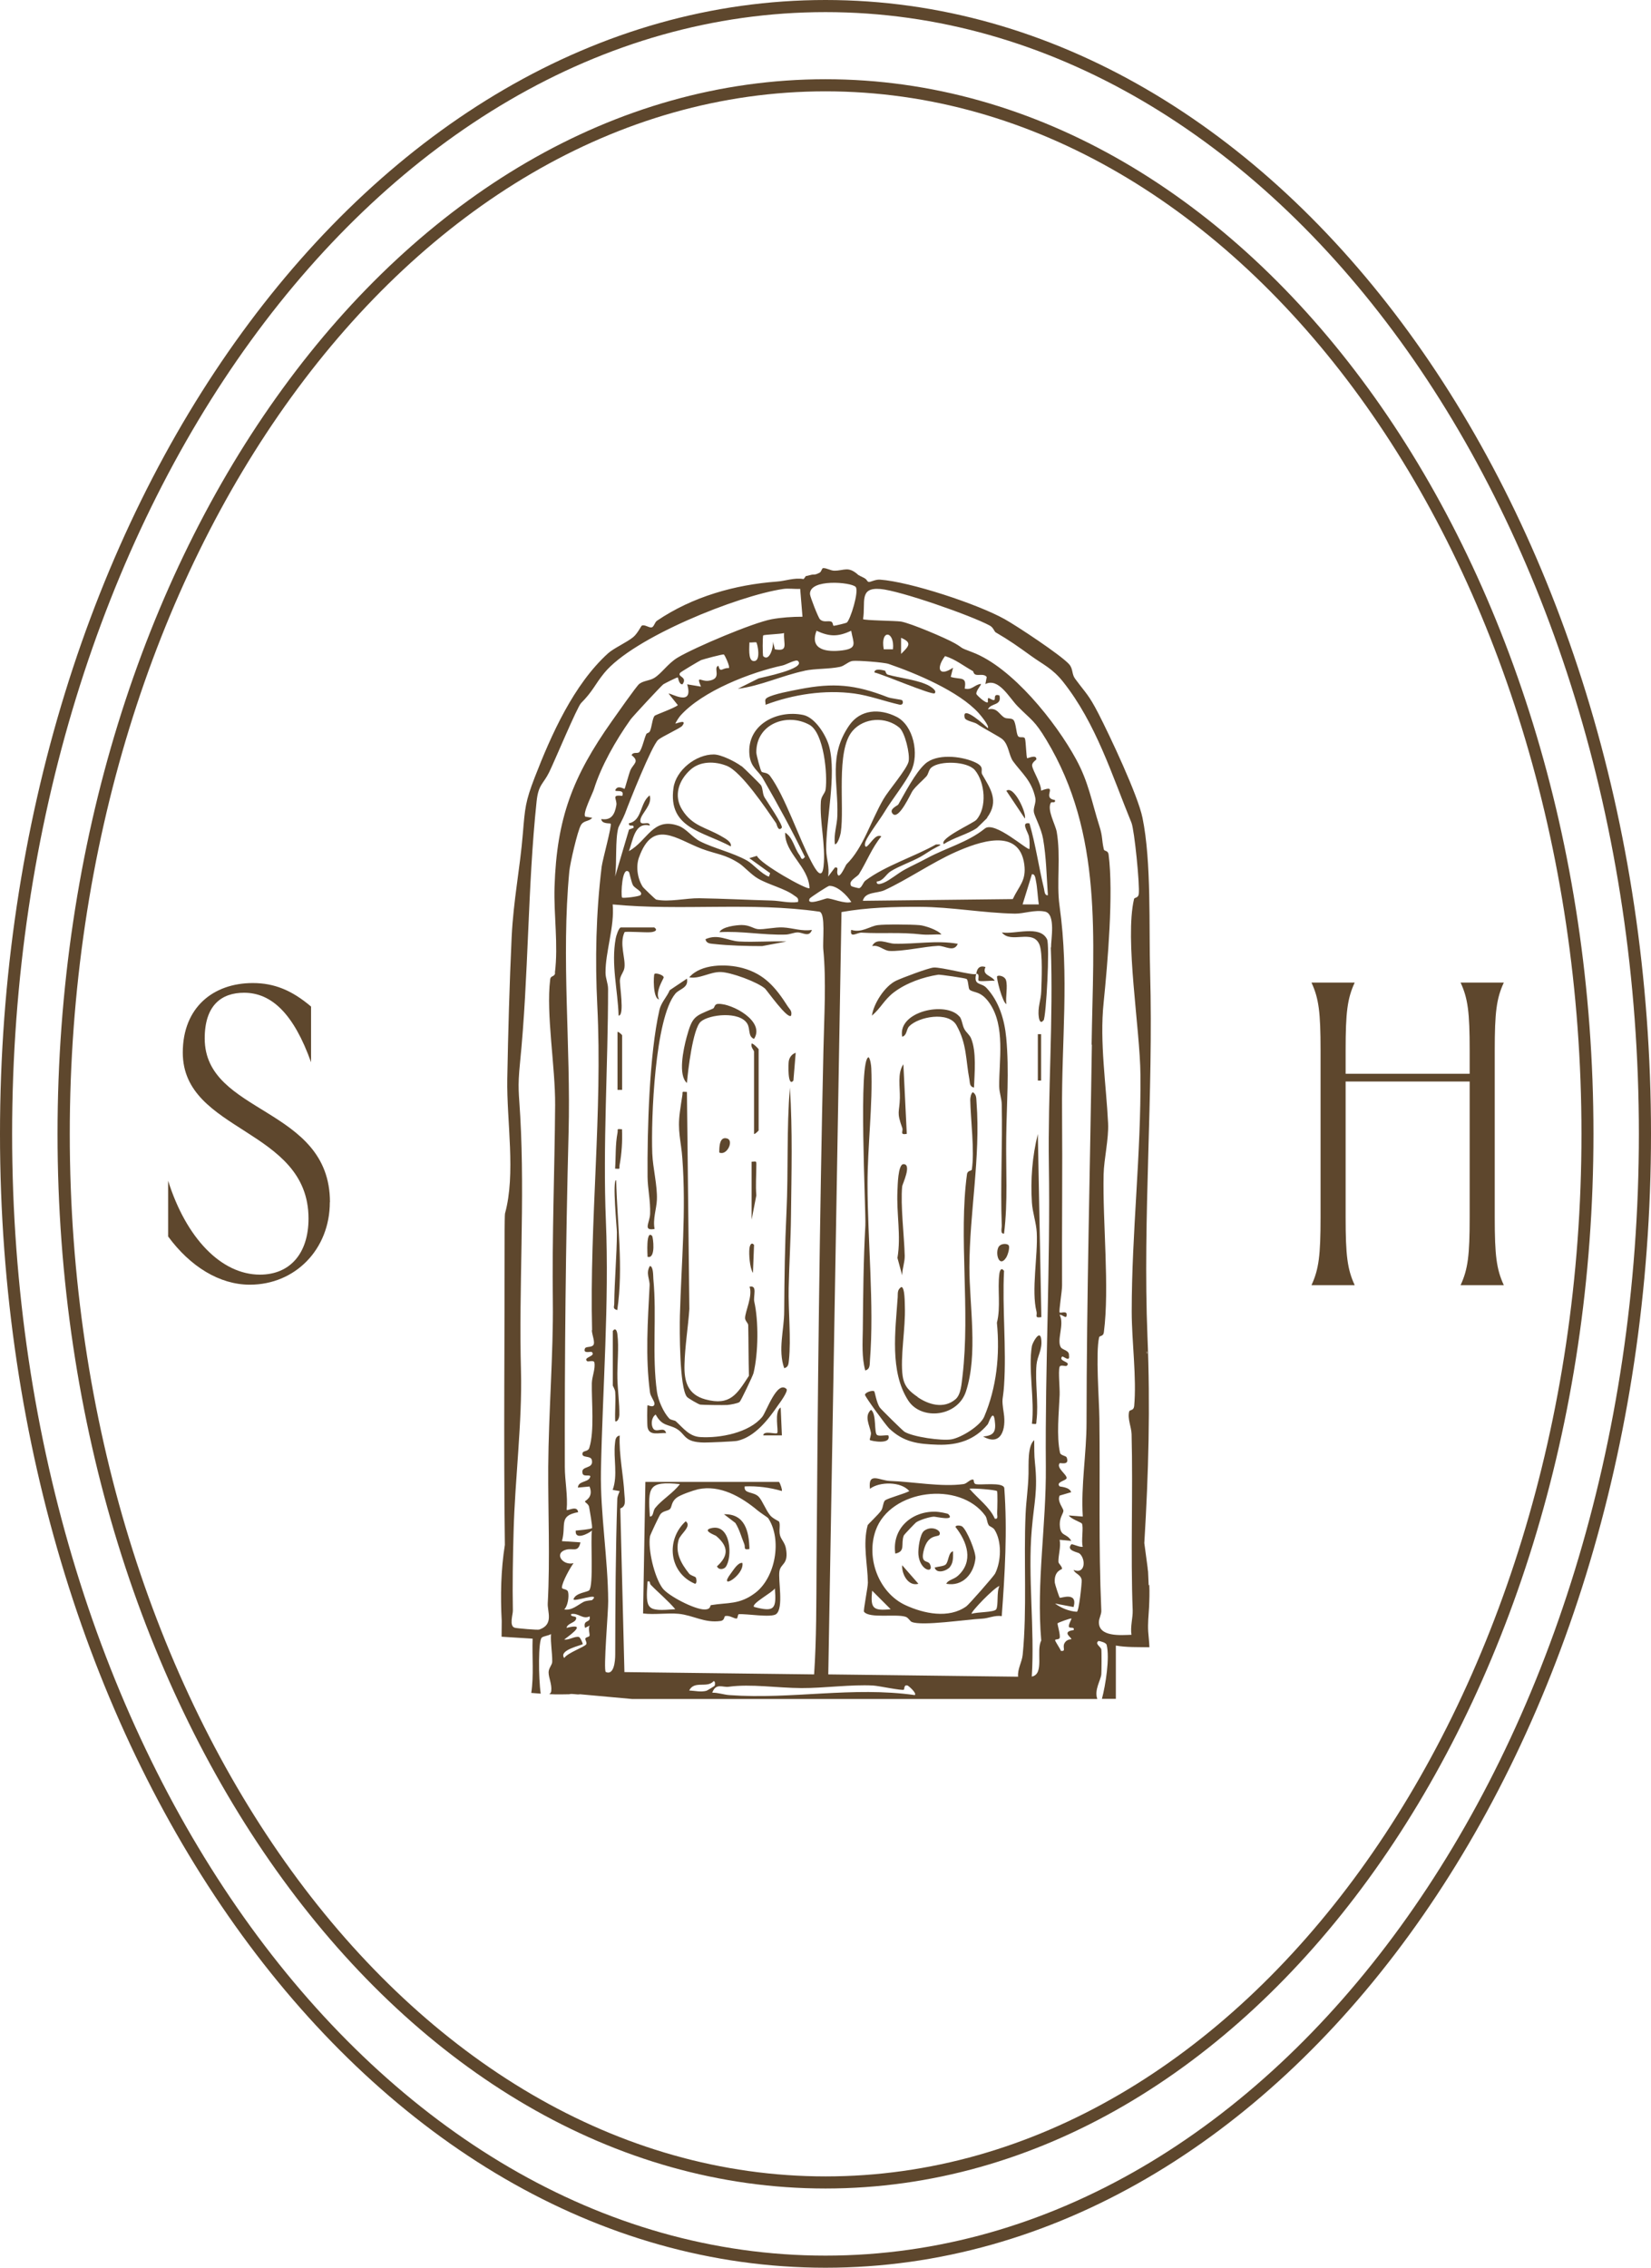 <?xml version="1.0" encoding="UTF-8"?>
<svg id="Layer_2" data-name="Layer 2" xmlns="http://www.w3.org/2000/svg" viewBox="0 0 136.3 187.2">
  <defs>
    <style>
      .cls-1 {
        fill: #5e472d;
      }
    </style>
  </defs>
  <g id="Brand_Guide" data-name="Brand Guide">
    <g>
      <path class="cls-1" d="M94.83,130.88c-.02-.38-.03-.77-.05-1.15,0-.02-.01-.04-.01-.06-.02-.09-.02-.19-.03-.28,0,0,0,0,0,0l-.27-2.01c.35-5.76.5-11.27.26-17.04-.4-9.89.5-19.98.22-30.06-.11-3.76.12-9.11-.63-12.77-.38-1.87-2.72-6.82-3.64-8.61-.81-1.57-1-1.62-1.93-2.88-.28-.38-.15-.81-.49-1.19-.67-.75-4.33-3.17-5.32-3.72-2.24-1.25-7.8-3.08-10.28-3.26-.38-.03-.78.2-.93.19-.06,0-.16-.09-.2-.19,0,0-.01,0-.02-.01-.01-.02-.03-.03-.05-.05,0,0,0,0,0,0,0,0-.01,0-.02-.01,0,0-.02-.01-.03-.02,0,0-.02-.01-.02-.02,0,0,0,0,0,0,0,0-.02-.01-.03-.02-.02-.01-.04-.02-.06-.03-.05-.02-.09-.05-.14-.07-.02,0-.03-.02-.05-.03,0,0-.01-.01-.02-.01,0,0,0,0,0,0-.02,0-.03,0-.04-.01-.03-.02-.05-.03-.08-.05-.02-.01-.04-.02-.06-.03,0,0,0,0,0,0,0,0,0,0,0,0h0s0,0,0,0c0,0,0,0,0,0-.01,0-.02,0-.03-.01,0,0,0,0,0,0-.86-.78-1.15-.37-2-.37-.31,0-.66-.24-.93-.21-.11.01-.12.28-.28.37-.22.12-.36.16-.47.16-.01,0-.03,0-.04,0-.12,0-.23.03-.34.06-.1.03-.2.05-.3.07-.04.06-.08.13-.13.18,0,0,0,.01,0,.01,0,0,0,0-.01.01,0,0,0,0,0,0,0,.01-.02.02-.03.03,0,0,0,0,0,0,0,0,0,0,0,0,0,0,0,0,0,0,0,0,0,0,0,0,0,0,0,0-.01.01,0,0,0,0,0,0,0,0,0,0-.01,0,0,0,0,0,0,0h0c-.77-.13-1.47.16-2.2.21-3.45.26-6.93,1.23-9.89,3.23-.19.13-.25.51-.44.55-.23.05-.59-.27-.82-.14-.05.03-.36.66-.7.94-.53.44-1.62.92-2.09,1.35-2.83,2.57-4.68,6.71-6.04,10.22-.78,2.02-.81,2.55-.98,4.6-.25,3.05-.78,5.5-.93,8.61-.18,3.88-.29,7.85-.36,11.68-.06,3.53.72,7.82-.19,11.13-.02.06-.03,1.12-.03,1.31.01,8.66-.09,17.35.02,26.04-.33,2.08-.37,4.19-.26,6.28v.02s-.01,1.17-.01,1.17c0,.04,0,.07,0,.11l2.56.16c-.05,1.49.11,3-.11,4.48.26.02.52.04.78.06-.19-1.28-.21-4.39.09-4.63.16-.13.55-.15.76-.29-.05.77.11,1.52.1,2.28,0,.27-.29.51-.3.87,0,.47.28.96.22,1.55-.01.14-.09.21-.17.26.17,0,.35.02.52.02.38,0,.75,0,1.13-.01.24-.08.68.06.89,0l4.29.39h38.42c-.27-.74.28-1.54.33-2.03.02-.17.03-1.95,0-2.06-.04-.22-.57-.47-.23-.7.19.02.63.15.67.32.27,1.08-.09,3.34-.39,4.46h1.15v-4.4c.89.16,1.83.12,2.77.14-.01-.43-.07-.87-.1-1.3-.04-.67.03-1.31.07-1.97.03-.63.05-1.27.02-1.9ZM94.7,111.55s.03.19,0,.19-.03-.19,0-.19ZM70.64,48.45c.3.34-.45,2.76-.74,2.95-.06.04-.97.26-1.07.26-.09,0-.04-.29-.22-.35-.26-.09-.63.1-.92-.19-.14-.14-.8-1.82-.82-2.07-.07-1.3,3.41-1,3.77-.6ZM69.54,53.69c-1.25.16-2.74-.02-2.13-1.62,1.09.5,1.77.5,2.86,0,.18,1.02.56,1.45-.73,1.62ZM66.41,55.37c.89-.19,2.02-.13,2.93-.32.38-.08.71-.45,1.05-.49.41-.05,2.57.11,2.98.25,2.24.77,5.79,2.25,7.42,4.05.16.18.92,1.08.76,1.25-.14-.14-2.18-2.02-1.91-.86.06.26.79.35,1.02.51.56.39,1.91,1.07,2.14,1.3.49.48.49,1.31.84,1.79.69.95,1.53,1.58,1.83,3.01.09.42-.2.83-.11,1.22.09.38.6,1.31.75,2.15.27,1.53.29,3.12.4,4.67-.27.05-.28-.34-.32-.53-.43-1.78-.69-3.64-1.2-5.4-.76-.14-.11.71-.04,1.1.06.34.06.67.04,1.01-.14.17-2.89-2.36-3.69-1.68-1.41,1.14-3.2,1.59-4.78,2.45-.67.36-1.29.64-1.82.93-.59.32-1.22.87-1.74,1.09-.17.07-.63.25-.58-.1.55-.04.76-.61,1.16-.85.73-.45,1.65-.75,2.45-1.19.45-.25.78-.52,1.32-.79.41-.2.46-.25-.04-.23-1.81,1.02-4.18,1.75-5.82,2.98-.2.15-.29.57-.52.63-.06.01-.63-.14-.65-.17-.31-.44.48-.74.64-1,.62-.99,1.07-2.18,1.84-3.11-.49-.25-.89.65-1.24.86-.18-.01-.11-.31-.06-.44.23-.56,1.2-1.83,1.57-2.45.6-.99,1.73-2.41,2.19-3.36.68-1.39.2-3.77-1.21-4.48-1.39-.7-2.98-.62-3.9.71-1.74,2.52-.9,4.69-.98,7.44-.02.8-.32,1.57-.2,2.38.25-.02.45-.78.48-.97.33-2.14-.43-6.76.97-8.39.96-1.12,2.75-1.2,3.86-.28.47.39.9,2.19.77,2.8-.13.62-1.66,2.39-2.07,3.1-1.06,1.82-1.66,4.02-3.06,5.39-.07.07-.65,1.46-.76.7-.03-.2.14-.49-.19-.44l-.57.76c.15-.73-.15-1.54-.15-2.2-.03-2.47.86-6.16.25-8.52-.23-.91-1.15-2.42-2.15-2.63-2.17-.45-4.67.81-4.44,3.28.1,1.06.71,1.28,1.11,1.96,1.23,2.13,2.39,4.26,3.47,6.48-.3.38-.32.01-.44-.15-.46-.61-.52-1.41-1.19-1.86-.05,1.7,1.94,2.79,2.01,4.59-.18.18-4.09-2.02-4.34-2.67l-.63.19,1.72,1.24-.1.29c-.63-.23-1.3-1.04-1.79-1.32-1.18-.67-2.74-1.01-3.9-1.6-.63-.32-1.13-1.05-1.78-1.28-2.11-.75-2.56,1.25-4.09,2.09.35-.92.47-2.42,1.72-2.11.01-.47-.87.14-.77-.48.09-.55,1-1.22.77-2.01-.82.59-.61,2.09-1.72,2.3-.04.38.47,0,.38.38l-.37.14-1.15,3.88c.16-1.12-.01-3.03.27-4.04.03-.1.39-.75.55-1.16.36-.98,2.2-5.59,2.73-6.08.3-.27,1.83-.96,1.99-1.16.47-.61-.53-.16-.57-.19.1-.2.27-.47.41-.64,1.83-2.06,5.85-3.6,8.46-4.16.28-.06,1.08-.52,1.25-.37.73.65-3.03,1.37-3.24,1.44l-1.72.86c1.86-.23,3.64-1.09,5.49-1.48ZM73.72,53.6h-.76c-.31-1.69.92-1.54.76,0ZM74.39,52.65c.96.41.62.71,0,1.33v-1.33ZM85.19,72.17c.26-.05.29.34.33.53.13.63.14,1.32.24,1.96h-1.34s.77-2.49.77-2.49ZM83.61,74.22l-12.38.14c.2-.77,1.18-.59,1.8-.88,1.87-.86,3.92-2.28,5.85-3.14,1.9-.84,5.26-2.07,5.68,1.01.18,1.35-.42,1.75-.95,2.87ZM67.99,71.51c-.13,1.21-.66.28-1-.36-1.04-1.96-2.18-5.42-3.42-7.1-.24-.32-.58-.23-.7-.35-.08-.08-.43-1.37-.43-1.58-.03-2.36,2.53-3.31,4.38-2.29,1.2.66,1.51,4.11,1.34,5.34-.04.32-.36.53-.39.97-.12,1.67.41,3.63.22,5.37ZM68.45,73.13c.67-.04,1.49.79,1.83,1.33-.54.18-1.61-.31-2-.3-.15,0-1.75.66-1.44.02.04-.09,1.5-1.04,1.61-1.05ZM52.75,70.79c1.15-3.24,3.08-1.52,5.19-.72,1.2.45,1.9.43,3.1,1.21.38.25.99.93,1.53,1.24.89.52,2.24.83,2.99,1.4.22.16.39.2.32.54-.73.11-1.47-.1-2.16-.12-1.96-.05-4-.16-5.99-.19-1.06-.02-2.52.34-3.56.11-.07-.02-1.06-.98-1.1-1.04-.44-.69-.59-1.66-.32-2.44ZM52.88,73.89c-.11.12-1.45.28-1.53.2-.1-.25,0-2.66.57-2.11.05.05.2.86.34,1.1.16.27.87.54.62.81ZM61.87,53.03c.16.03.51-.04.57,0,.08.06.45,1.68-.28,1.53-.41-.09-.29-1.19-.29-1.53ZM63.97,53.6l-.16-.64c.06.49-.3,1.69-.8,1.21-.06-.06-.06-1.66,0-1.72.06-.06,1.44-.11,1.72-.19-.06.91.39,1.55-.76,1.34ZM45.83,80.31c-.05.37-.37.18-.41.55-.35,2.85.43,7.2.41,10.36-.04,5.31-.26,10.76-.19,16.27.05,4.15-.35,9.17-.38,13.6-.02,3.66.16,7.53-.04,11.27-.04.68.52,1.74-.7,2.16-.13.05-1.85-.1-2.02-.15-.49-.13-.15-1.11-.16-1.42-.04-2.11,0-4.38.06-6.53.11-4.29.72-9.07.61-13.24-.19-6.85.33-14.1-.06-21.03-.11-2.01-.23-2.3-.02-4.41.72-7.16.62-14.49,1.37-21.59.15-1.41.55-1.41,1.04-2.41.45-.92,2.31-5.38,2.63-5.7,1-1.01,1.12-1.51,1.91-2.48,2.4-2.94,11.02-6.38,14.76-6.94.46-.07.96.02,1.42-.01l.19,2.3c-.82,0-1.76.06-2.56.21-1.53.29-6.29,2.3-7.74,3.16-.82.49-1.33,1.32-1.95,1.69-.38.23-.87.21-1.23.49-.23.18-1.93,2.61-2.27,3.09-3.21,4.55-4.54,7.97-4.72,13.67-.07,2.33.32,4.75.03,7.09ZM48.3,134.38l.38-.19c-.14.25.02.69-.01.83-.04.14-.28.09-.35.25-.03.07.15.32.08.46-.13.23-1.54.7-1.82,1.14-.5-.67,1.45-1.05,1.53-1.15.02-.03-.2-.56-.32-.59-.35-.08-.82.28-1.21.21.73-.54,1.83-1.37.19-.96.07-.36.63-.41.76-.67.21-.42-.47-.15-.38-.47.62-.12.94.47,1.53.19.11.6-.58.21-.38.96ZM48.86,109.79c0,.38.3,1.02.12,1.25-.17.21-.62.09-.69.28-.18.47.5.21.57.29.38.36-.79.43-.38.76.07.06.54-.12.59.1.1.52-.2,1.16-.21,1.71-.03,1.51.23,3.95-.21,5.34-.1.32-.49.22-.55.41-.14.48.67.18.76.59.18.81-.97.42-.76,1.13.1.33.85-.05.57.38-.22.34-.94.24-.96.77l.96-.09c.37.92-.41,1.18-.38,1.24.04.1.29.21.34.43.03.16.31,1.72.24,1.77-.14.1-1.07.17-1.34.2-.08.84,1.06.24,1.34,0-.13.73.15,4.56-.23,4.93-.16.16-1.1.2-1.29.72-.1.32,2.33-.64,1.53.09-.03.02-.49.03-.71.15-.52.28-.96.72-1.59.62.3-.28.41-1.08.32-1.44-.07-.29-.52-.19-.51-.38.02-.44.68-1.63.96-2-.9.22-1.64-.82-.63-1.11.59-.17,1.01.27,1.2-.61l-1.53-.1c.38-1.32-.31-2.1,1.34-2.39-.08-.6-.85-.09-.95-.19.11-1.16-.15-2.41-.15-3.54-.02-9.18.07-18.38.31-27.59.19-7.18-.62-14.39.06-21.58.06-.65.68-3.35.96-3.82.23-.4.67-.28.93-.6l-.57-.1c-.25-.24.6-1.89.71-2.25.59-1.91,1.8-4.04,3.03-5.77.18-.25,2.53-2.78,2.7-2.9.05-.04,1.14-.6,1.2-.57.03.02.08.59.38.57.46-.63-.46-.6-.19-.95.06-.08,1.59-.99,1.73-1.05.15-.06,1.8-.51,1.88-.46.07.04.53,1,.41,1.12-.55-.04-.7.45-.86-.19-.5.16.39,1.09-.84,1.24-.6.07-1.01-.5-.6.48l-1.14-.19c.58,1.94-1.42.67-1.53.77l.76.95c-.28.25-1.87.8-1.93.89-.18.24-.22.94-.38,1.27-.06.13-.26.16-.28.2-.18.35-.33,1.15-.57,1.49-.14.2-.52-.04-.66.28.7.53.13.71-.1,1.25-.13.31-.43,1.47-.48,1.53-.03.03-.57-.36-.76.1-.08.2.8-.13.57.48-.97-.12-.39.27-.49.79-.13.73-.41,1.26-1.24,1.12.03.43.71.33.77.38.13.13-.67,2.99-.74,3.56-.47,3.87-.55,7.68-.36,11.46.44,8.78-.65,17.85-.43,26.81ZM51.55,138.01l-.34-13.49c.5-.17.37-.66.34-1.15-.08-1.61-.46-3.25-.39-4.87-.35.07-.36.38-.39.66-.14,1.23.25,2.63-.19,3.83l.58.1c-.08.22-.19.41-.2.66-.14,4.28-.16,8.59-.17,12.83,0,.58-.11,1.74-.78,1.44-.21-.2.21-4.99.2-5.84-.02-3.54-.66-7.26-.6-10.73.14-6.88.69-13.88.41-20.66-.26-6.29.18-12.77.18-19.15,0-.46-.21-.88-.21-1.33-.02-1.72.76-3.84.59-5.65,5.68.55,11.42-.22,17.08.6.51.16.24,2.43.31,3.14.25,2.51.07,5.55.01,8.24-.32,14.19-.48,28.53-.57,42.67-.02,2.98,0,5.94-.2,8.91l-15.67-.19ZM56.9,139.54c.43-.84,1.47-.15,2.01-.76.16-.02.12.32.09.38-.02.03-.63.4-.67.41-.48.13-.95,0-1.43-.02ZM75.53,139.93c-5.14-.73-10.14.37-15.3,0-.48-.03-.94-.21-1.43-.2.31-.83.85-.42,1.36-.49,1.84-.25,3.98.1,6.01.11,1.84.01,4.08-.31,5.92-.21.49.03,2.37.44,2.53.34.06-.04-.02-.46.33-.33.05.02.74.6.58.77ZM86.75,78.2c.22,5.9-.25,12.03-.16,17.96.13,8.26-.32,16.61-.25,24.91.04,4.84-.79,9.52-.38,14.36-.45.84.29,2.77-.78,2.97.25-3.93-.34-8.28,0-12.16.19-2.24.51-3.15.26-5.5-.07-.61-.05-1.25-.06-1.86-.56.48-.45,1.99-.47,2.78-.03,1.25-.19,2.17-.24,3.3-.17,3.78.13,7.88-.24,11.63-.06.63-.44,1.17-.38,1.82l-15.67-.19,1.09-62.93c2.13-.38,4.31-.44,6.47-.43,2.6.01,5.23.51,7.85.56.73.01,1.62-.34,2.47-.17.93.18.49,2.36.51,2.97ZM88.63,134.56c-1.06.16-.1.64-.19.76-.17,0-.36.07-.47.2-.38.41.13.81-.38.76-.09-.21-.43-.71-.48-.86-.05-.14.32-.04.37-.21.08-.25-.21-1.16-.17-1.21.04-.05,1.08-.44,1.14-.39.04.04-.23.43-.21.65.02.22.49-.03.4.3ZM90.14,86.24c-.15,10.36-.43,20.84-.44,31.17,0,2.59-.47,5.18-.31,7.78l-1.15-.09c.14.27,1,.57,1.07.66.17.24-.07,1.51.08,1.92-.23.08-.88-.27-.95-.19-.45.52.54.63.68.75.53.45.5,1.75-.49,1.36.13.33.62.37.67.85.02.18-.22,2.57-.4,2.6-.61-.03-1.31-.31-1.8-.68l1.53.29c.37-1.32-1.07-.7-1.14-.77-.05-.04-.4-1.12-.41-1.24-.08-1,.6-1.08.6-1.15-.02-.24-.29-.41-.3-.57-.02-.53.22-1.24.1-1.82l.96.09c-.4-.7-.92-.29-.95-1.37-.01-.57.31-.92.3-1.12,0-.2-.54-.78-.31-1.25l.95-.28c-.12-.43-.92-.45-.95-.48-.35-.36.53-.47.57-.67.07-.29-.88-.85-.57-1.24.05-.06.85.22.58-.48-.06-.15-.5-.15-.55-.39-.3-1.39-.09-3.28-.03-4.78.02-.58-.12-1.89-.01-2.29.07-.24.5-.03.59-.1.42-.35-.72-.36-.38-.76.08-.09.67.52.57-.1.04-.43-.53-.44-.67-.67-.37-.59.32-1.9-.1-2.68.18-.06.52.34.57.09.11-.51-.48-.19-.57-.29-.08-.08.2-1.73.2-2.21-.02-4.87.04-9.49,0-14.35-.05-5.87.61-11.14-.21-17.02-.26-1.86.12-4.07-.23-6.09-.11-.61-.83-1.84-.48-2.41.06-.1.41.09.33-.22-1.17-.16.4-1.36-1.14-.77.01-.59-.67-1.6-.74-2.05-.04-.28.34-.48.35-.54.02-.44-.73-.06-.76-.09-.08-.09-.1-1.36-.18-1.61-.08-.24-.46,0-.59-.24-.14-.25-.15-1.03-.35-1.29-.16-.21-.55-.08-.77-.22-.44-.27-.59-.85-1.35-.67.25-.56,1.16-.27.95-1.15-.52-.17-.32.3-.41.36-.15.1-.43-.2-.52-.13-.06.05,0,.3-.03.33-.17.13-.91-.59-.94-.67-.07-.27.44-.78.37-.84-.51.04-.75.55-1.34.38.2-1.05-.34-.71-1.15-.96l.19-.76c-1.17.79-1.42.05-.66-.96.85.26,1.54.82,2.3,1.24.05.03.04.22.22.29.24.09.71-.1.92.2l-.11.58c1.09-.55,1.97,1.13,2.66,1.83,1.17,1.18,1.4,1.16,2.38,2.79,4.69,7.78,3.86,16.36,3.73,25.15ZM93.62,116.11c-.03.35-.36.25-.4.41-.15.61.18,1.26.2,1.87.12,4.84-.09,9.82.09,14.55.02.59-.21,1.36-.1,2.01-.86.03-2.7.2-2.69-1.04,0-.32.22-.65.2-.97-.24-5.4-.09-10.43-.16-15.86-.02-1.56-.32-5.42-.02-6.69.04-.15.35-.05.39-.41.48-3.67-.11-9.11-.02-13.04.03-1.27.43-2.92.37-4.21-.15-3.14-.71-6.69-.37-9.95.33-3.27.83-9.04.41-12.25-.05-.35-.36-.25-.39-.41-.19-.8-.08-1.03-.37-1.93-.65-2.05-.88-3.6-1.92-5.51-1.67-3.07-5.28-7.6-8.57-8.84-1.18-.44-.66-.29-1.45-.74-.77-.44-3.63-1.65-4.43-1.79-.43-.07-3.03-.09-3.14-.2.23-1.37-.37-2.64,1.43-2.49,1.6.13,7.48,2.18,9.03,3.02.31.17.37.49.49.56,1.18.69,1.82,1.15,2.93,1.95.98.71,1.75,1.02,2.64,2.14,2.72,3.44,4.01,7.65,5.64,11.63.24.59.7,5.16.6,5.89-.05.35-.36.25-.39.41-.78,3.34.5,10.69.53,14.51.06,6.52-.72,12.97-.72,19.53,0,2.49.42,5.45.2,7.85Z"/>
      <path class="cls-1" d="M64.32,122.35c.07.04.29.67.22.73-.99-.29-2.01-.42-3.06-.38-.1.63.72.41,1.15.85.3.31.59,1.1.95,1.54.21.26.7.47.73.51.14.24-.03.78.09,1.16.1.34.4.6.48,1.05.25,1.34-.42,1.23-.53,1.88-.13.74.37,3.04-.27,3.55-.4.32-2.48-.04-3.08.01-.11,0-.08.36-.19.36-.22.01-.55-.27-.92-.21-.14.02-.03.35-.4.41-1.33.19-2.25-.47-3.46-.59-.95-.09-1.98.09-2.94-.03l.19-10.86h11.03ZM56.13,122.51c-2.6-.26-2.64.24-2.48,2.68.32,0,.23-.44.44-.71.57-.7,1.5-1.24,2.04-1.97ZM62.55,124.69c-1.38-1.15-3.12-2.14-4.93-1.75-.39.09-1.49.47-1.78.71-.43.35-.36.73-.52.91s-.57.14-.8.44c-.09.11-.83,1.67-.86,1.82-.18,1.11.37,3.39,1.04,4.29.47.63,2.64,1.75,3.45,1.75.59,0,.43-.34.56-.36,1.39-.23,2.33-.02,3.63-1,1.68-1.26,2.25-4.42,1.07-6.19-.03-.04-.63-.43-.86-.62ZM53.73,130.83c-.13-.13,0-.35-.27-.28-.17,2.37-.08,2.47,2.29,2.29-.61-.72-1.36-1.33-2.02-2.01ZM62.25,132.65c1.69.45,1.86.18,1.72-1.53-.18.33-1.97,1.26-1.72,1.53Z"/>
      <path class="cls-1" d="M55.24,117.09c.15.15.45.14.56.24.62.57,1.11,1.25,2.02,1.3,1.61.1,4.03-.35,5.11-1.67.34-.42,1.22-3.04,2-2.3.17.17-.57,1.17-.68,1.32-.8,1.17-1.91,2.63-3.38,2.96-.3.06-2.31.14-2.73.14-1.73-.02-1.5-.69-2.31-1.15-.66-.37-1.17-.18-1.7-1.16-.36.24-.41.85-.2,1.16.26.39.91-.23,1.06.37-.6-.04-1.39.26-1.53-.48-.04-.21-.04-1.74,0-1.82.01-.03.52.27.57-.1.03-.21-.33-.62-.37-.96-.39-2.92-.18-5.91-.03-8.82.03-.5-.34-1.01.02-1.61.3.02.27.84.29,1.09.29,3.03-.13,6.29.3,9.32.09.65.54,1.69,1,2.16Z"/>
      <path class="cls-1" d="M56.71,90.16l.2,17.9c-.1,1.46-.37,3.14-.4,4.58-.04,1.38.25,2.48,1.73,2.88,2.04.55,2.6-.43,3.59-1.95-.04-1.39-.03-2.79-.06-4.18,0-.16-.26-.36-.26-.58,0-.54.65-1.84.37-2.59.68-.16.29.77.39,1.23.36,1.59.34,4.22-.06,5.89-.05.22-1.05,2.31-1.15,2.39-.14.12-.79.23-1.01.25-.3.02-2.04,0-2.24-.03-.16-.03-1.01-.53-1.1-.64-.62-.77-.61-5.53-.58-6.71.12-4.39.53-8.55.2-13.01-.1-1.4-.42-2.22-.2-3.81.06-.43.13-.93.2-1.35.06-.31-.12-.33.38-.29Z"/>
      <path class="cls-1" d="M64.74,112.94c-.53-1.51,0-3.19,0-4.68.02-2.94.05-5.31.19-8.23.16-3.4,0-6.85.28-10.25.23,3.53.13,7.08.09,10.63-.02,1.94-.15,3.95-.19,5.92-.04,1.86.21,4.18.02,5.95-.03.29-.04.59-.39.66Z"/>
      <path class="cls-1" d="M56.71,80.78c.16.78-.61.84-.95,1.24-1.7,2.03-2.02,10.36-1.91,13.2.05,1.24.43,2.64.38,3.83-.03.74-.35,1.58-.19,2.4-.99.18-.4-.51-.37-1.24.04-1.1-.2-2.07-.21-3.06-.03-3.84.14-10.1.98-13.78.14-.62.61-1.06.85-1.63l1.43-.96Z"/>
      <path class="cls-1" d="M62.25,85.76c-.52-.21-.29-.82-.56-1.26-.63-1.04-3.12-.77-3.83-.17-.66.55-1.07,4.09-1.15,5.07-.75-.65-.29-2.79-.03-3.76.48-1.76.66-1.74,2.18-2.38.16-.07.09-.38.43-.39,1.12-.05,3.91,1.43,2.96,2.89Z"/>
      <path class="cls-1" d="M65.31,83.84c-.28.35-2-2.1-2.16-2.24-.65-.55-2.82-1.35-3.67-1.36-.89-.01-1.72.59-2.58.44.95-1.12,3.07-1.13,4.4-.77,1.81.49,2.75,1.62,3.73,3.16.16.25.38.38.28.77Z"/>
      <path class="cls-1" d="M54.03,76.57c.31.23,0,.35-.28.38-.4.05-2.09-.09-2.19,0-.45.97.1,2.14-.01,2.94-.05.35-.33.61-.37.99-.05.4.41,2.97-.11,2.96-.07-2.14-.63-4.23-.24-6.37.03-.18.25-.91.43-.91h2.77Z"/>
      <path class="cls-1" d="M67.03,76.76c-.23.67-.79.18-1.22.21-.31.02-.61.17-.97.18-1.87.05-3.61-.31-5.45-.2.23-.45,1.36-.58,1.82-.59.7,0,.98.3,1.36.34.48.05,1.41-.18,2.09-.14.77.04,1.56.34,2.38.2Z"/>
      <path class="cls-1" d="M62.25,93.6v-6.79c0-.11-.31-.39-.19-.67.14,0,.57.44.57.48v6.7s-.26.3-.38.29Z"/>
      <path class="cls-1" d="M50.59,109.87c.23-.31.35,0,.38.28.14,1.07-.03,2.51,0,3.65.02.92.18,2.09.16,3.01,0,.14-.1.58-.34.52-.04-.79.05-1.6,0-2.4-.01-.25-.2-.5-.2-.57v-4.5Z"/>
      <path class="cls-1" d="M50.97,108.15c-.42-.11-.26-.28-.26-.53.02-1.95.21-3.96.22-5.89,0-.35-.39-4.31-.06-4.31.08,3.56.61,7.18.09,10.72Z"/>
      <path class="cls-1" d="M64.93,77.72l-2.01.38c-1.3,0-2.73-.04-4.02-.18-.29-.03-.59-.04-.66-.39,1.05-.47,1.83.13,2.77.19,1.3.07,2.62-.05,3.92,0Z"/>
      <path class="cls-1" d="M51.36,89.97h-.38v-4.79c.12-.01.38.25.38.29v4.5Z"/>
      <path class="cls-1" d="M62.06,95.9c.37-.02.39-.09.38.29,0,.83-.07,1.65,0,2.49l-.39,2v-4.79Z"/>
      <path class="cls-1" d="M51.35,93.22c.04.99-.02,1.99-.2,2.96-.06.31.13.33-.37.29.07-.99.01-1.98.2-2.96.06-.31-.13-.33.37-.29Z"/>
      <path class="cls-1" d="M64.54,118.49h-1.53c.03-.43,1.03-.07,1.15-.19.14-.14-.28-1.79.29-2.11l.1,2.3Z"/>
      <path class="cls-1" d="M65.5,89.2c-.49.6-.42-1.41-.38-1.62.06-.31.27-.58.57-.67l-.19,2.3Z"/>
      <path class="cls-1" d="M54.41,82.5c-.53-.07-.46-2.03-.38-2.1.11-.12.77.09.76.29,0,.1-.74,1.2-.38,1.82Z"/>
      <path class="cls-1" d="M59.38,95.14c0-.42,0-1.38.67-1.15.54.19-.04,1.44-.67,1.15Z"/>
      <path class="cls-1" d="M62.25,102.79l-.09,2.29c-.27-.43-.34-1.55-.29-2.01.03-.29.17-.58.39-.29Z"/>
      <path class="cls-1" d="M53.84,102.03c.07.08.33,1.92-.38,1.72,0-.12-.15-2.3.38-1.72Z"/>
      <path class="cls-1" d="M80.38,122.16s0,.31.16.35c.4.11,2.26-.19,2.37.32.26,3.52.05,7.07-.21,10.58-.57-.09-1.12.19-1.62.21-1.3.06-4.96.63-5.81.27-.16-.07-.28-.36-.52-.43-.81-.25-2.97.16-3.42-.41-.07-.1.32-2.02.32-2.4-.02-1.53-.44-3.17-.02-4.74.02-.08.89-.88,1.12-1.22.17-.25.15-.73.34-.85.29-.19,1.55-.52,1.98-.75-.67-.8-2.46-.8-3.25-.19-.17-1.43.78-.68,1.65-.65,1.87.06,4.27.52,6.08.26.3-.04.61-.5.84-.34ZM82.31,123.09c-.11-.11-1.95-.25-2.28-.2.69.82,1.67,1.5,2.1,2.48.31.05.18-.26.19-.47.02-.3.05-1.75-.01-1.81ZM81.62,125.89c-.15-.23-.12-.55-.28-.77-2.11-2.91-7.85-2.18-9.05,1.22-.81,2.29.26,5.14,2.45,6.16,1.53.71,3.59,1.14,5.04.1.21-.15,2.25-2.47,2.37-2.7.51-1.01.57-2.67-.05-3.63-.12-.19-.41-.26-.48-.37ZM80.22,133.22c.41-.16,1.85-.11,2.02-.37.2-.3.02-1.45.27-1.93-.43.12-2.42,2.19-2.29,2.29ZM73.53,132.84l-1.53-1.53c-.15,1.46.06,1.68,1.53,1.53Z"/>
      <path class="cls-1" d="M80.6,80.4s.03-.82.76-.57c-.34.69.55.7.76,1.14-.28-.05-1.21.09-1.33-.02-.09-.08.14-.61-.2-.56-.24,1.01.42.69.85,1.16,1.04,1.11,1.49,2.64,1.63,4.11.26,2.77.03,5.5,0,8.22-.04,2.65.15,5.32-.18,7.95-.33.04-.18-.43-.19-.67-.12-3.31.07-6.64,0-9.96,0-.5-.2-.97-.21-1.52-.02-2.14.52-4.95-.79-6.86-.73-1.06-1.3-.83-1.65-1.12-.13-.11-.09-.78-.26-.89-.1-.07-2.19-.37-2.33-.35-1.23.19-2.63.67-3.67,1.46-.81.62-1.07,1.3-1.81,1.92.15-1.01,1.06-2.43,1.99-2.88.48-.23,2.68-1.06,3.11-1.09.62-.05,3.28.68,3.49.53Z"/>
      <path class="cls-1" d="M82.89,104.9c-.16,3.1.21,6.4,0,9.48-.09,1.34-.23.89-.02,2.3.2,1.29-.22,2.75-1.71,1.9.94-.07,1.08-.44.96-1.34-.13-1-.5.25-.58.34-1.08,1.29-2.46,1.73-4.12,1.68s-2.82-.21-4.01-1.34c-.28-.27-1.99-2.61-2-2.78,0-.19.6-.4.76-.29.06.04.18.94.47,1.35.08.12,1.9,1.92,2.03,1.99.7.43,3.05.76,3.86.63s2.4-1.11,2.72-1.87c1.02-2.4,1.31-5.07,1.05-7.76.33-1.28.04-2.77.2-4.01.03-.26.14-.6.38-.28Z"/>
      <path class="cls-1" d="M75.74,115.32c.89.62,2.17,1.02,3.14.19.46-.39.5-1.28.58-1.91.65-5.47-.33-11.51.37-16.66.05-.36.38-.25.4-.4.24-1.48-.1-4.16-.13-5.75,0-.17.06-.55.22-.63.32.22.27.52.3.85.34,4.55-.58,9.08-.59,13.59,0,3.18.72,7.18-.28,10.25-.69,2.13-3.7,2.42-4.77.76-1.54-2.38-1.06-5.75-.87-8.52.02-.34-.05-.62.3-.85.3,0,.28,1.39.29,1.61.07,1.76-.4,4.23-.18,5.74.13.87.56,1.26,1.24,1.73Z"/>
      <path class="cls-1" d="M71.43,113.13c-.29-1.08-.22-2.24-.2-3.36.03-2.91.05-5.71.21-8.6.06-1.17-.61-13.92.28-13.89.14.19.2.66.21.9.13,2.95-.31,6.45-.31,9.54,0,4.6.56,10.04.2,14.56-.03.34.04.74-.39.85Z"/>
      <path class="cls-1" d="M79.21,83.9c.21.26.23.72.4,1.04.15.29.44.48.56.78.46,1.11.28,2.87.24,4.06-.38-.08-.33-.39-.38-.67-.31-1.63-.2-2.93-1.07-4.48-.66-1.17-3.14-.7-3.9.09-.26.27-.17.75-.58.86-.39-2.11,3.64-2.95,4.72-1.67Z"/>
      <path class="cls-1" d="M85.95,108.73c-.58.09-.3-.15-.38-.46-.44-1.72.12-4.61.02-6.52-.04-.81-.35-1.66-.4-2.48-.12-1.88.03-3.83.49-5.66l.29,15.12Z"/>
      <path class="cls-1" d="M86.14,84.23c-.24.32-.35-.03-.38-.28-.11-.78.18-1.4.2-2.1.03-.89.14-3.19-.15-3.88-.55-1.31-2.37-.03-3.1-1,1.06.19,3.14-.64,3.73.57.24.49-.07,6.41-.29,6.7Z"/>
      <path class="cls-1" d="M74.48,105.28l-.39-1.44c.31-1.84-.09-3.66,0-5.55.02-.41.04-2.17.49-2.19.73-.02-.08,1.65-.1,1.83-.15,1.54.17,4.11.21,5.73.01.56-.21,1.07-.21,1.63Z"/>
      <path class="cls-1" d="M77.73,77.14c-.53-.02-1.08.05-1.62,0-1.85-.21-3.24-.05-4.98-.15-.36-.02-.99.5-.86-.23.88.27,1.51-.3,2.19-.39.58-.08,2.78-.06,3.45,0,.42.03,1.54.4,1.82.78Z"/>
      <path class="cls-1" d="M85.19,111.12c.04-.26.66-1.43.77-.57s-.32,1.37-.39,2.1c-.13,1.45.18,3.19,0,4.6-.04.35.06.31-.38.28.24-1.92-.32-4.59,0-6.41Z"/>
      <path class="cls-1" d="M79.07,77.91c-.31.74-1.07.15-1.62.17-1.11.05-3,.48-4.02.42-.49-.03-.87-.53-1.43-.4.36-.75,1.24-.22,1.82-.2,1.77.05,3.49-.3,5.25.01Z"/>
      <path class="cls-1" d="M74.86,93.6c-.61.11-.28-.21-.37-.48-.5-1.39-.23-1.24-.2-2.49.02-.88-.22-2.06.29-2.77l.28,5.74Z"/>
      <path class="cls-1" d="M72.41,118.46c.19.12.67-.01.93.03.27.79-1.42.47-1.53.38-.04-.03.12-.42.09-.6-.11-.62-.58-1.38.01-1.89.47.34.23,1.91.5,2.08Z"/>
      <path class="cls-1" d="M83.08,82.89c-.32-.13-.85-2.21-.76-2.3.12-.12.63-.01.73.32.16.53-.05,1.39.03,1.98Z"/>
      <path class="cls-1" d="M83.27,102.8c.12.17-.07.81-.21,1.02-.54.83-.9-.24-.65-.83.16-.37.74-.36.86-.19Z"/>
      <rect class="cls-1" x="85.68" y="85.37" width=".27" height="3.83"/>
      <path class="cls-1" d="M61.22,63.24c.16.12,1.55,1.49,1.61,1.59.16.27.11.7.29,1,.2.33,1.56,2.33,1.42,2.5-.31.37-.41-.3-.47-.38-.82-1.19-2.86-4.25-4.07-4.73-.97-.39-2.2-.41-3.01.33-.96.87-1.4,2.14-.67,3.3.84,1.35,1.96,1.44,3.23,2.18.25.15.89.46.78.84-2.31-1.25-5.2-1.49-4.73-4.83.21-1.47,1.86-2.77,3.33-2.76.6,0,1.79.6,2.28.97Z"/>
      <path class="cls-1" d="M81.5,67.52s-.8.79-.85.83c-.72.5-1.96.81-2.73,1.33-.43-.45,2.44-1.73,2.68-2,.91-1.01.72-3.11-.12-4.11-.62-.73-2.87-.8-3.58-.22-.25.2-.23.54-.44.76-.36.39-.78.71-1.12,1.17-.15.21-1.14,2.45-1.64,1.9-.35-.39.39-.66.46-.77.53-.92,1.41-2.63,2.21-3.35.95-.86,2.91-.65,4.02-.18,1,.42.51.73.7,1.05.64,1.14,1.44,2.17.39,3.58Z"/>
      <path class="cls-1" d="M74.48,57.81c.09.09.12.44-.26.35-1.22-.28-2.45-.74-3.69-.91-2.43-.33-5.05.07-7.33.93.02-.23-.13-.42.13-.58.51-.31,2.04-.58,2.69-.71,2.78-.54,4.57-.39,7.26.66.27.11,1.15.2,1.19.25Z"/>
      <path class="cls-1" d="M73.09,55.39s.06.26.2.3c.97.28,2.56.44,3.43.93.17.1.66.41.44.61-.19.18-4.32-1.58-4.97-1.72-.02-.37.71-.2.9-.13Z"/>
      <path class="cls-1" d="M84.61,67.57l-1.53-2.29c.61-.48,1.68,1.82,1.53,2.29Z"/>
      <path class="cls-1" d="M57.43,130.2c.07.11.13.51-.05.54-2.15-.9-2.44-3.63-.77-5.16.54.41-.44,1.04-.58,1.52-.32,1.08.22,2,.86,2.8.13.16.5.24.54.31Z"/>
      <path class="cls-1" d="M59.91,129.35c-.14.19-.57.29-.72-.05,1.02-.92.91-1.68-.07-2.51-.07-.06-1.2-.45-.41-.64,1.66-.41,1.77,2.44,1.2,3.2Z"/>
      <path class="cls-1" d="M61.87,127.87c-.54.1-.31-.13-.43-.42-.24-.58-.39-1.19-.73-1.73l-.94-.72c1.73-.05,2.07,1.42,2.1,2.87Z"/>
      <path class="cls-1" d="M61.29,129.02c.18,1.03-2.09,2.36-.95.86.21-.27.58-.92.95-.86Z"/>
      <path class="cls-1" d="M79.42,126c.39.26,1.16,2.14,1.11,2.64-.13,1.28-1.06,2.35-2.41,2.1.15-.33.62-.35.96-.66,1.32-1.19.77-2.8-.2-4.03.02-.18.43-.12.54-.05Z"/>
      <path class="cls-1" d="M78.3,125c.57.59-1.04.19-1.21.2-.37.02-1.14.26-1.46.47-.08.06-1,1.02-1.02,1.09-.26.7.18,1.31-.7,1.49-.29-2.07,1.35-3.52,3.35-3.46.19,0,.97.13,1.05.21Z"/>
      <path class="cls-1" d="M77.54,126.72c-.15.16-.91-.05-1.25,1.15-.36,1.28.31.88.48,1.25.38.8-.83.57-.95-.79-.04-.47.12-1.71.48-1.97.67-.49,1.53.04,1.23.37Z"/>
      <path class="cls-1" d="M78.44,129.34c-.25.32-1.11.63-1.28.06.25-.08.73-.1.9-.24.26-.21.22-1.02.62-1.1,0,.43.04.92-.25,1.28Z"/>
      <path class="cls-1" d="M75.82,130.74c-.84.24-1.39-.8-1.34-1.53l1.34,1.53Z"/>
      <path class="cls-1" d="M27.23,99.24c0,3.87-2.84,6.81-6.61,6.81-2.49,0-4.91-1.49-6.74-3.98v-4.6c1.49,4.74,4.39,7.75,7.58,7.75,2.49,0,4.01-1.76,4.01-4.63,0-7.47-10.38-7.09-10.38-13.7,0-3.74,2.53-5.74,5.78-5.74,1.76,0,3.22.59,4.81,1.94v4.6c-1.42-3.98-3.25-5.74-5.53-5.74-1.87,0-3.25,1.04-3.25,3.77,0,6.3,10.34,5.6,10.34,13.52Z"/>
      <path class="cls-1" d="M108.27,81.11h3.57c-.61,1.32-.75,2.46-.75,5.6v1.93h10.24v-1.93c0-3.14-.14-4.28-.75-5.6h3.57c-.61,1.32-.75,2.46-.75,5.6v13.78c0,3.14.14,4.28.75,5.6h-3.57c.61-1.32.75-2.46.75-5.6v-11.21h-10.24v11.21c0,3.14.14,4.28.75,5.6h-3.57c.61-1.32.75-2.46.75-5.6v-13.78c0-3.14-.14-4.28-.75-5.6Z"/>
      <path class="cls-1" d="M68.15,187.2C30.57,187.2,0,145.21,0,93.6S30.57,0,68.15,0s68.15,41.99,68.15,93.6-30.57,93.6-68.15,93.6ZM68.15,1C31.12,1,1,42.54,1,93.6s30.12,92.6,67.15,92.6,67.15-41.54,67.15-92.6S105.17,1,68.15,1Z"/>
      <path class="cls-1" d="M68.15,180.66c-34.96,0-63.4-39.05-63.4-87.06S33.2,6.54,68.15,6.54s63.4,39.05,63.4,87.06-28.44,87.06-63.4,87.06ZM68.15,7.54C33.75,7.54,5.76,46.15,5.76,93.6s27.99,86.06,62.4,86.06,62.4-38.6,62.4-86.06S102.56,7.54,68.15,7.54Z"/>
    </g>
  </g>
</svg>